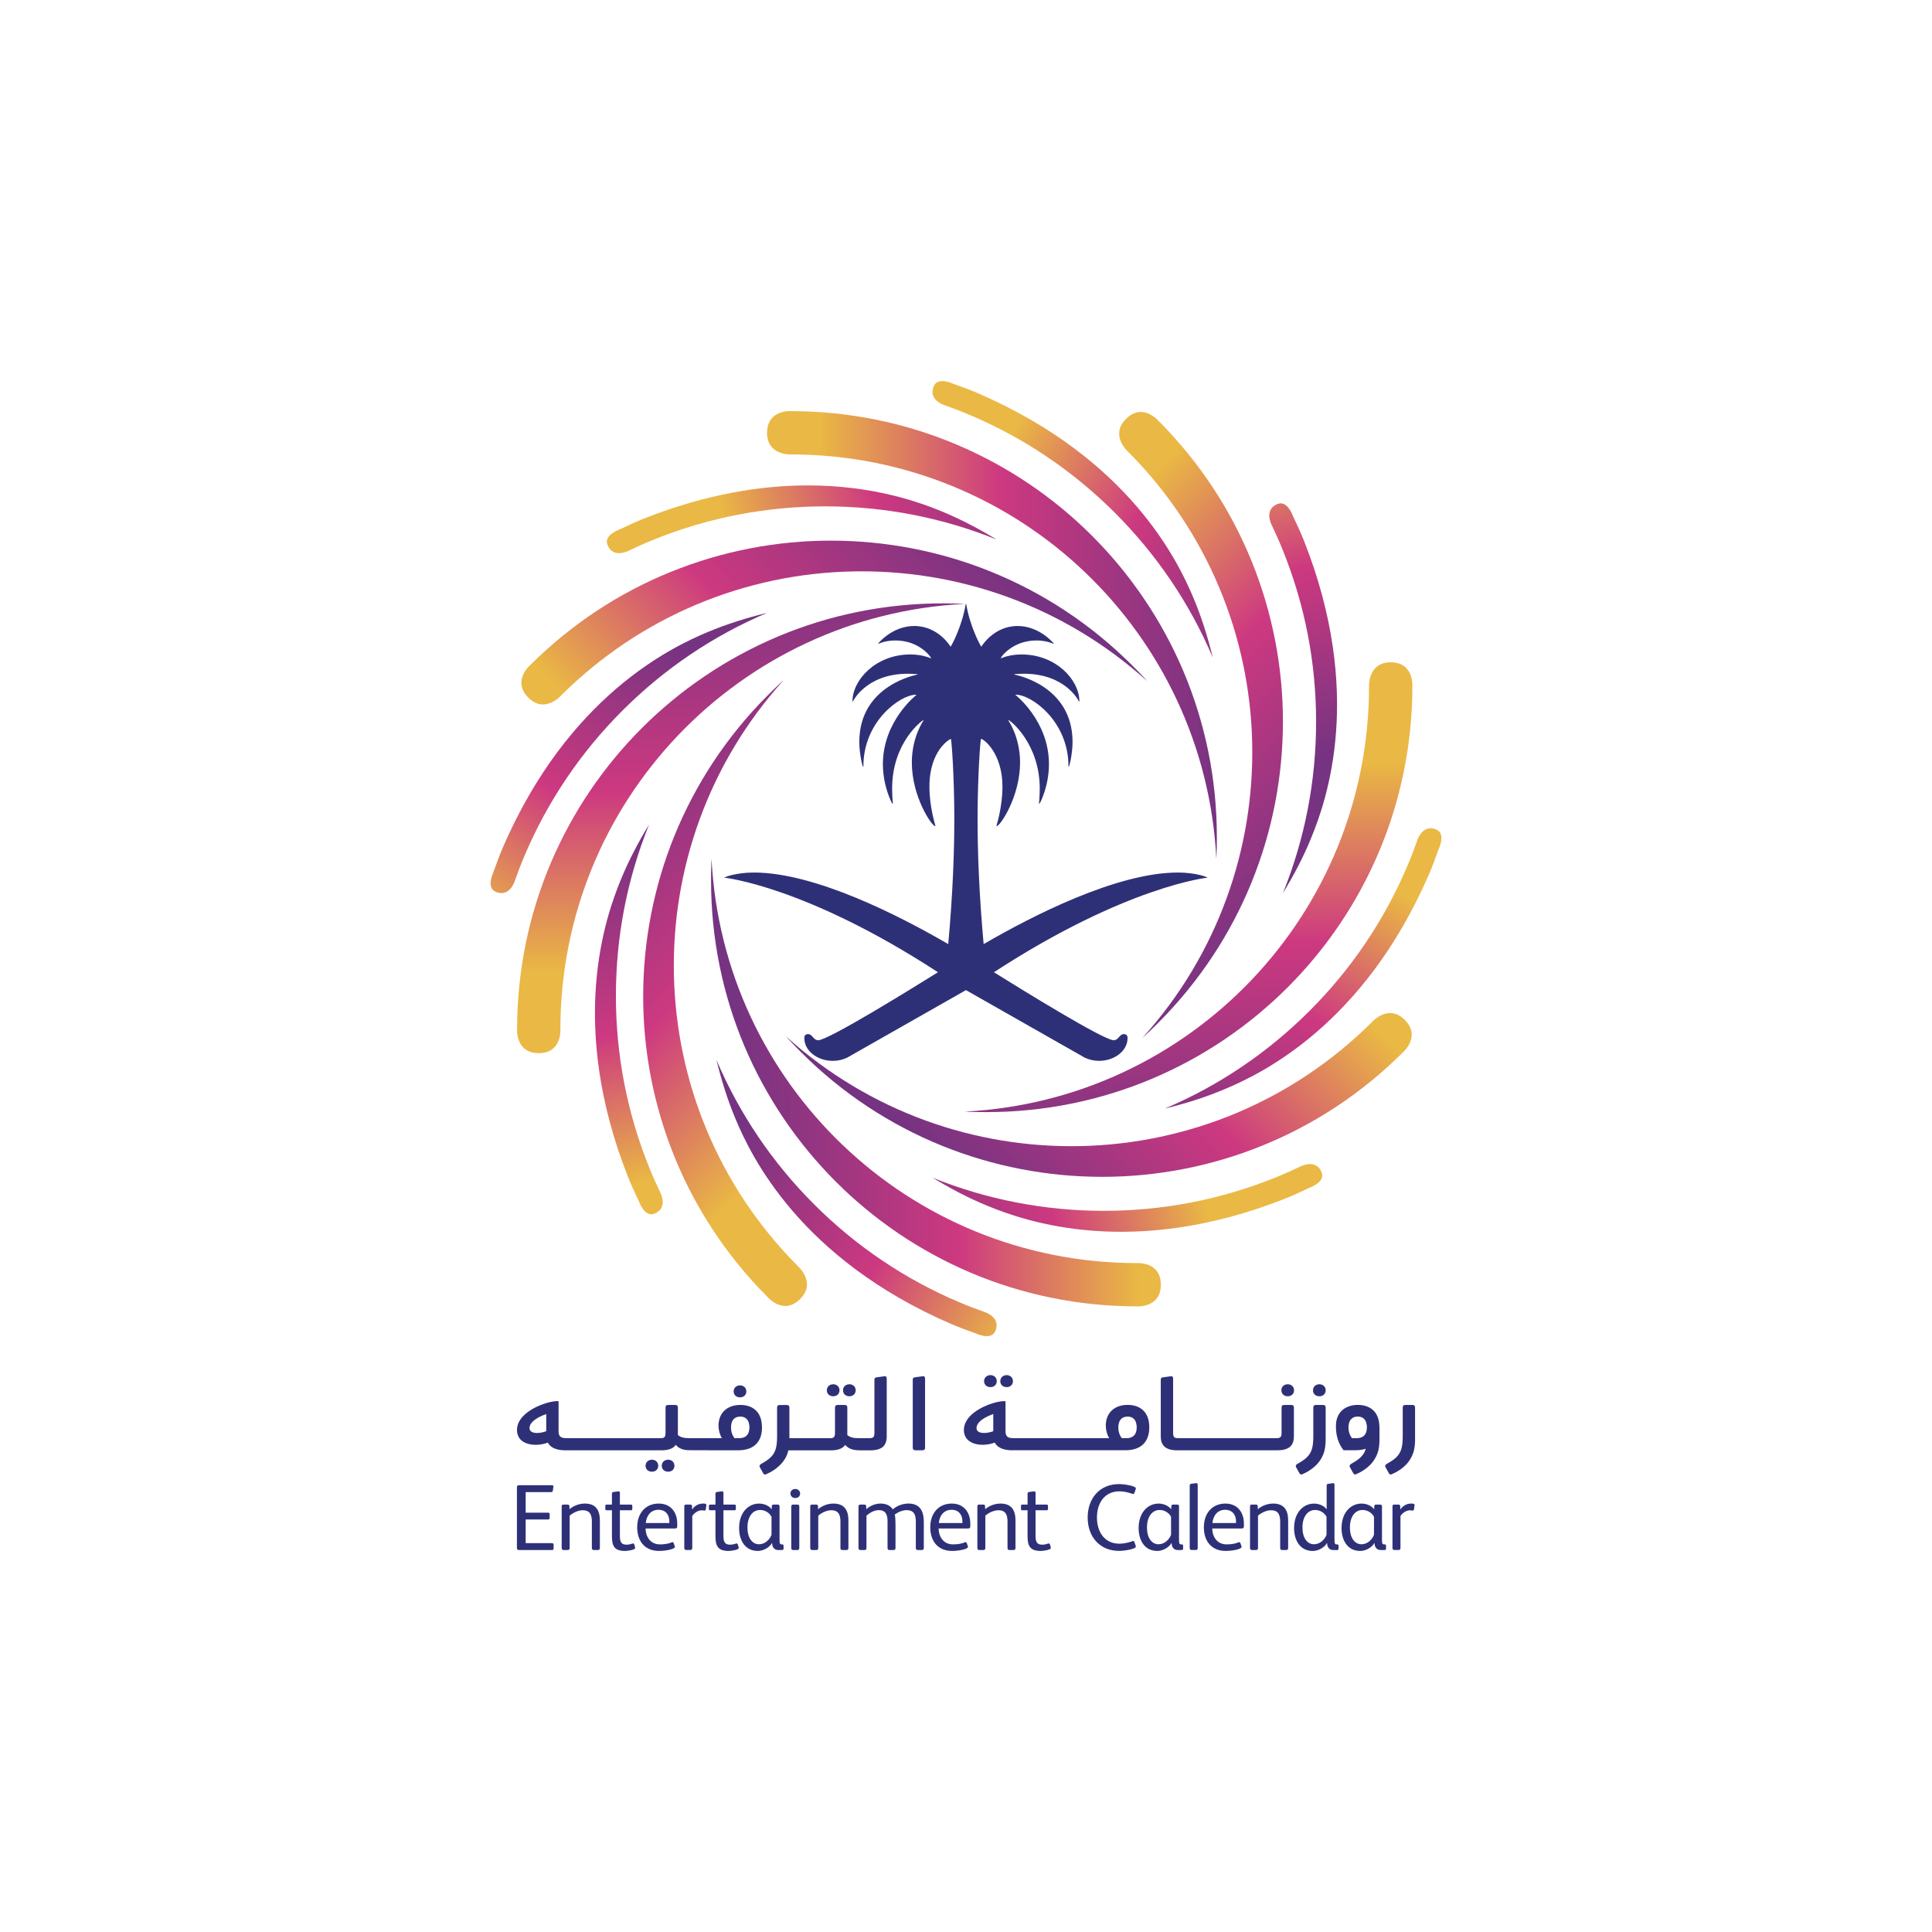 <?xml version="1.0" encoding="UTF-8"?>
<svg id="Layer_2" data-name="Layer 2" xmlns="http://www.w3.org/2000/svg" xmlns:xlink="http://www.w3.org/1999/xlink" viewBox="0 0 1000 1000">
  <defs>
    <style>
      .cls-1 {
        fill: url(#linear-gradient-12);
      }

      .cls-1, .cls-2, .cls-3, .cls-4, .cls-5, .cls-6, .cls-7, .cls-8, .cls-9, .cls-10, .cls-11, .cls-12, .cls-13, .cls-14, .cls-15, .cls-16, .cls-17, .cls-18 {
        stroke-width: 0px;
      }

      .cls-19 {
        clip-path: url(#clippath-11);
      }

      .cls-2 {
        fill: url(#linear-gradient);
      }

      .cls-3 {
        fill: url(#linear-gradient-6);
      }

      .cls-20 {
        clip-path: url(#clippath-2);
      }

      .cls-21 {
        clip-path: url(#clippath-13);
      }

      .cls-22 {
        clip-path: url(#clippath-15);
      }

      .cls-4 {
        fill: url(#linear-gradient-15);
      }

      .cls-23 {
        clip-path: url(#clippath-6);
      }

      .cls-5 {
        fill: url(#linear-gradient-11);
      }

      .cls-6 {
        fill: url(#linear-gradient-5);
      }

      .cls-7 {
        fill: none;
      }

      .cls-24 {
        clip-path: url(#clippath-7);
      }

      .cls-25 {
        clip-path: url(#clippath-1);
      }

      .cls-26 {
        clip-path: url(#clippath-4);
      }

      .cls-8 {
        fill: url(#linear-gradient-13);
      }

      .cls-9 {
        fill: url(#linear-gradient-16);
      }

      .cls-27 {
        clip-path: url(#clippath-12);
      }

      .cls-10 {
        fill: url(#linear-gradient-14);
      }

      .cls-11 {
        fill: url(#linear-gradient-2);
      }

      .cls-12 {
        fill: url(#linear-gradient-7);
      }

      .cls-13 {
        fill: url(#linear-gradient-3);
      }

      .cls-28 {
        clip-path: url(#clippath-9);
      }

      .cls-29 {
        clip-path: url(#clippath);
      }

      .cls-14 {
        fill: url(#linear-gradient-9);
      }

      .cls-30 {
        clip-path: url(#clippath-3);
      }

      .cls-15 {
        fill: url(#linear-gradient-8);
      }

      .cls-31 {
        clip-path: url(#clippath-8);
      }

      .cls-32 {
        clip-path: url(#clippath-14);
      }

      .cls-33 {
        clip-path: url(#clippath-5);
      }

      .cls-16 {
        fill: url(#linear-gradient-10);
      }

      .cls-34 {
        clip-path: url(#clippath-10);
      }

      .cls-17 {
        fill: url(#linear-gradient-4);
      }

      .cls-18 {
        fill: #2e3077;
      }
    </style>
    <clipPath id="clippath">
      <path class="cls-7" d="M402.31,329.61c-26.38,11.15-50.13,27.29-70.09,47.25-19.92,19.91-36.04,43.63-47.19,69.97-11.16,26.33-17.34,55.29-17.38,85.69,0,0-1.01,12.59,11.2,12.59s11.21-12.59,11.21-12.59c.03-29.45,5.86-57.55,16.36-83.24,10.5-25.68,25.72-48.93,44.57-68.69,18.86-19.78,41.38-36.05,66.46-47.75,25.08-11.7,52.73-18.81,81.88-20.27-.93-.05-1.86-.1-2.79-.13-.93-.05-1.85-.07-2.79-.08-.94-.02-1.88-.04-2.82-.04-.94-.01-1.88-.01-2.82-.02-30.42,0-59.42,6.16-85.81,17.31"/>
    </clipPath>
    <linearGradient id="linear-gradient" x1="11757.16" y1="6799.11" x2="11759.23" y2="6799.11" gradientTransform="translate(768422.95 1328616.32) rotate(-90) scale(112.96 -112.96)" gradientUnits="userSpaceOnUse">
      <stop offset="0" stop-color="#eab844"/>
      <stop offset=".1" stop-color="#eab844"/>
      <stop offset=".5" stop-color="#cd3980"/>
      <stop offset="1" stop-color="#753381"/>
    </linearGradient>
    <clipPath id="clippath-1">
      <path class="cls-7" d="M403.55,353.91c-.68.63-1.36,1.27-2.03,1.92-.68.65-1.34,1.31-2.02,1.96-.67.66-1.34,1.32-1.99,1.97-21.54,21.51-37.67,46.38-48.46,72.92-10.75,26.53-16.14,54.76-16.14,82.98-.02,28.15,5.37,56.32,16.09,82.84,10.75,26.51,26.86,51.36,48.32,72.88,0,0,8.19,9.62,16.82.99,8.48-8.47-.97-16.83-.97-16.83-20.81-20.85-36.57-44.83-47.29-70.42-10.72-25.59-16.41-52.8-17.05-80.08-.65-27.33,3.77-54.76,13.24-80.77,9.46-26,23.99-50.59,43.56-72.24-.68.63-1.37,1.24-2.07,1.87"/>
    </clipPath>
    <linearGradient id="linear-gradient-2" x1="11814.6" y1="6732.11" x2="11816.66" y2="6732.11" gradientTransform="translate(760817.09 1335195.62) rotate(-90) scale(112.96 -112.96)" xlink:href="#linear-gradient"/>
    <clipPath id="clippath-2">
      <path class="cls-7" d="M368.17,447.28c-.03.93-.07,1.85-.08,2.79-.01.94-.01,1.88-.04,2.81-.01.96-.01,1.88-.01,2.81-.01,30.45,6.16,59.44,17.29,85.82,11.16,26.38,27.32,50.14,47.26,70.1,19.9,19.92,43.62,36.03,69.96,47.19,26.34,11.15,55.31,17.33,85.69,17.37,0,0,12.61,1.01,12.61-11.19s-12.59-11.21-12.59-11.21c-29.46-.04-57.56-5.84-83.24-16.35-25.68-10.51-48.93-25.71-68.68-44.58-19.78-18.86-36.05-41.37-47.75-66.46-11.71-25.08-18.82-52.74-20.3-81.88-.03.93-.1,1.85-.13,2.78"/>
    </clipPath>
    <linearGradient id="linear-gradient-3" x1="11807.7" y1="6643.81" x2="11809.76" y2="6643.81" gradientTransform="translate(1334411.7 -749953.09) rotate(180) scale(112.96 -112.96)" xlink:href="#linear-gradient"/>
    <clipPath id="clippath-3">
      <path class="cls-7" d="M710.3,528.85c-20.87,20.8-44.83,36.56-70.42,47.3-25.6,10.72-52.8,16.41-80.08,17.05-27.34.65-54.76-3.77-80.75-13.23-26.03-9.47-50.62-23.99-72.26-43.56.63.68,1.24,1.39,1.88,2.07.63.68,1.25,1.35,1.92,2.03.64.68,1.3,1.34,1.95,2.02.68.67,1.34,1.32,1.98,1.99,21.51,21.54,46.38,37.68,72.91,48.46,26.54,10.76,54.76,16.14,82.98,16.15,28.16.01,56.33-5.38,82.83-16.11,26.52-10.74,51.37-26.84,72.88-48.3,0,0,9.61-8.21.99-16.84-2.62-2.62-5.23-3.52-7.59-3.52-5.25,0-9.24,4.5-9.24,4.5"/>
    </clipPath>
    <linearGradient id="linear-gradient-4" x1="11740.51" y1="6586.56" x2="11742.57" y2="6586.56" gradientTransform="translate(1326929.31 -743457.39) rotate(-180) scale(112.96 -112.96)" xlink:href="#linear-gradient"/>
    <clipPath id="clippath-4">
      <path class="cls-7" d="M708.62,355.39c-.04,29.47-5.84,57.56-16.35,83.24-10.51,25.68-25.72,48.94-44.57,68.69-18.87,19.78-41.38,36.05-66.46,47.74-25.1,11.71-52.75,18.82-81.89,20.29.93.03,1.87.11,2.79.14.93.03,1.86.06,2.8.08.94.02,1.88.02,2.8.03.96,0,1.88,0,2.81.02,30.45,0,59.44-6.16,85.82-17.3,26.39-11.15,50.13-27.31,70.1-47.25,19.93-19.91,36.03-43.63,47.19-69.96,11.16-26.35,17.33-55.3,17.38-85.69,0,0,.99-12.6-11.21-12.62-11.98.01-11.21,12.59-11.21,12.59"/>
    </clipPath>
    <linearGradient id="linear-gradient-5" x1="11652.4" y1="6593.27" x2="11654.46" y2="6593.27" gradientTransform="translate(-744232.31 -1316000.73) rotate(90) scale(112.97 -112.97)" xlink:href="#linear-gradient"/>
    <clipPath id="clippath-5">
      <path class="cls-7" d="M582.81,216.86c-8.49,8.47.97,16.83.97,16.83,20.8,20.87,36.56,44.83,47.28,70.41,10.74,25.59,16.43,52.79,17.06,80.09.64,27.33-3.77,54.76-13.24,80.75-9.47,26.02-23.99,50.61-43.55,72.25.68-.62,1.39-1.25,2.06-1.87.69-.63,1.36-1.27,2.04-1.92.67-.65,1.33-1.32,2.01-1.96.68-.68,1.34-1.34,2-1.98,21.53-21.53,37.67-46.39,48.44-72.92,10.77-26.53,16.15-54.76,16.17-82.98,0-28.17-5.39-56.33-16.11-82.83-10.74-26.53-26.85-51.37-48.29-72.89,0,0-3.92-4.59-9.18-4.59-2.36,0-4.99.92-7.66,3.59"/>
    </clipPath>
    <linearGradient id="linear-gradient-6" x1="11594.96" y1="6660.6" x2="11597.02" y2="6660.6" gradientTransform="translate(-751760.89 -1309525.23) rotate(90) scale(112.96 -112.96)" xlink:href="#linear-gradient"/>
    <clipPath id="clippath-6">
      <path class="cls-7" d="M397.03,224.02c0,11.98,12.58,11.2,12.58,11.2,29.46.04,57.55,5.84,83.24,16.35,25.66,10.5,48.94,25.71,68.69,44.57,19.78,18.87,36.05,41.38,47.74,66.46,11.7,25.1,18.82,52.75,20.29,81.89.04-.92.11-1.86.14-2.78.03-.92.06-1.85.08-2.8.02-.94.02-1.87.04-2.81,0-.96-.01-1.89.01-2.81,0-30.44-6.15-59.43-17.3-85.82-11.15-26.38-27.31-50.13-47.25-70.1-19.92-19.92-43.64-36.02-69.96-47.18-26.35-11.16-55.31-17.33-85.69-17.39,0,0-.25-.02-.67-.02-2.6,0-11.94.73-11.94,11.23"/>
    </clipPath>
    <linearGradient id="linear-gradient-7" x1="11601.85" y1="6748.57" x2="11603.91" y2="6748.57" gradientTransform="translate(-1310145.09 762667.28) scale(112.96 -112.96)" xlink:href="#linear-gradient"/>
    <clipPath id="clippath-7">
      <path class="cls-7" d="M430.11,279.83c-28.15,0-56.28,5.39-82.77,16.12-26.53,10.73-51.37,26.84-72.89,48.29,0,0-9.62,8.21-.99,16.85,8.48,8.48,16.82-.97,16.82-.97,20.87-20.8,44.83-36.57,70.42-47.29,25.57-10.73,52.79-16.43,80.09-17.05,27.33-.65,54.76,3.76,80.75,13.22,26.03,9.48,50.61,24,72.26,43.56-.63-.68-1.26-1.39-1.87-2.06-.62-.68-1.27-1.35-1.91-2.03-.67-.69-1.32-1.34-1.97-2.02-.68-.67-1.34-1.34-1.98-2-21.53-21.53-46.38-37.67-72.91-48.45-26.54-10.78-54.76-16.15-82.99-16.16h-.06"/>
    </clipPath>
    <linearGradient id="linear-gradient-8" x1="11669.04" y1="6806.17" x2="11671.1" y2="6806.17" gradientTransform="translate(-1317853.44 769156.71) scale(112.96 -112.96)" xlink:href="#linear-gradient"/>
    <clipPath id="clippath-8">
      <path class="cls-7" d="M483.39,199.75c-3.26,7.26,5.4,9.95,5.4,9.95,4.39,1.56,8.76,3.2,13.07,5.03,28.26,11.97,53.58,29.06,75.3,50.77,21.65,21.69,38.66,46.86,50.56,74.82-2.54-10.41-5.73-20.68-9.92-30.66-8.13-19.42-33.47-72.2-111.27-105.97-4.29-1.87-8.69-3.46-13.08-5.02,0,0-2.92-1.43-5.7-1.43-1.78,0-3.5.59-4.36,2.51"/>
    </clipPath>
    <linearGradient id="linear-gradient-9" x1="11567.03" y1="6689.34" x2="11569.09" y2="6689.34" gradientTransform="translate(-633375.93 -1096002.07) rotate(90) scale(94.77 -94.77)" xlink:href="#linear-gradient"/>
    <clipPath id="clippath-9">
      <path class="cls-7" d="M333.56,268.32c-4.36,1.73-8.59,3.71-12.82,5.71,0,0-8.27,2.83-6.35,7.87,2.83,7.44,10.87,3.22,10.87,3.22,4.21-2,8.45-3.94,12.79-5.69,28.44-11.51,58.42-17.34,89.14-17.34,30.65.03,60.47,5.8,88.65,17.16-9.17-5.56-18.66-10.57-28.68-14.67-11.46-4.69-35.28-13.33-68.99-13.33-23.63,0-52.12,4.24-84.63,17.07"/>
    </clipPath>
    <linearGradient id="linear-gradient-10" x1="11602.15" y1="6788.78" x2="11604.21" y2="6788.78" gradientTransform="translate(-1099178.13 643617.71) scale(94.77 -94.77)" xlink:href="#linear-gradient"/>
    <clipPath id="clippath-10">
      <path class="cls-7" d="M366.37,327.12c-19.43,8.13-72.21,33.48-105.98,111.27-1.86,4.3-3.44,8.69-5.02,13.09,0,0-3.86,7.84,1.06,10.06,7.25,3.26,9.97-5.4,9.97-5.4,1.55-4.4,3.19-8.77,5.02-13.07,11.97-28.24,29.05-53.58,50.78-75.3,21.68-21.66,46.86-38.67,74.82-50.55-10.41,2.54-20.68,5.72-30.66,9.91"/>
    </clipPath>
    <linearGradient id="linear-gradient-11" x1="11697.23" y1="6834.08" x2="11699.29" y2="6834.08" gradientTransform="translate(-1108238.6 648010.81) scale(94.76 -94.76)" xlink:href="#linear-gradient"/>
    <clipPath id="clippath-11">
      <path class="cls-7" d="M321.28,455.46c-7.99,19.49-27.39,74.73,3.74,153.62,1.72,4.35,3.71,8.58,5.72,12.81,0,0,2.81,8.26,7.86,6.35,7.44-2.82,3.22-10.87,3.22-10.87-2.01-4.21-3.93-8.45-5.69-12.8-11.51-28.42-17.35-58.42-17.34-89.14.01-30.65,5.8-60.48,17.17-88.65-5.57,9.15-10.59,18.66-14.67,28.67"/>
    </clipPath>
    <linearGradient id="linear-gradient-12" x1="11796.57" y1="6799.13" x2="11798.63" y2="6799.13" gradientTransform="translate(644603.79 1118470.05) rotate(-90) scale(94.76 -94.76)" xlink:href="#linear-gradient"/>
    <clipPath id="clippath-12">
      <path class="cls-7" d="M370.8,548.5c2.55,10.41,5.72,20.67,9.91,30.66,8.13,19.43,33.46,72.21,111.27,105.98,4.3,1.86,8.69,3.45,13.08,5.02,0,0,7.85,3.85,10.06-1.08,3.25-7.25-5.4-9.95-5.4-9.95-4.4-1.55-8.78-3.2-13.08-5.03-28.24-11.97-53.58-29.04-75.3-50.78-21.67-21.68-38.66-46.85-50.56-74.82Z"/>
    </clipPath>
    <linearGradient id="linear-gradient-13" x1="11841.98" y1="6703.89" x2="11844.04" y2="6703.89" gradientTransform="translate(635718.45 1122885.32) rotate(-90) scale(94.76 -94.76)" xlink:href="#linear-gradient"/>
    <clipPath id="clippath-13">
      <path class="cls-7" d="M673.24,603.69c-4.2,2.01-8.45,3.94-12.79,5.68-28.42,11.52-58.43,17.36-89.15,17.36-30.64-.02-60.46-5.81-88.64-17.17,9.15,5.56,18.66,10.59,28.69,14.67,19.47,8,74.72,27.4,153.61-3.73,4.36-1.71,8.59-3.7,12.81-5.72,0,0,8.26-2.82,6.35-7.87-1.33-3.47-3.8-4.4-6.05-4.4-2.55,0-4.82,1.19-4.82,1.19"/>
    </clipPath>
    <linearGradient id="linear-gradient-14" x1="11806.84" y1="6604.74" x2="11808.91" y2="6604.74" gradientTransform="translate(1119576.66 -625279.7) rotate(180) scale(94.77 -94.77)" xlink:href="#linear-gradient"/>
    <clipPath id="clippath-14">
      <path class="cls-7" d="M733.62,434.85c-1.55,4.41-3.19,8.78-5.04,13.06-11.96,28.26-29.03,53.61-50.76,75.32-21.7,21.66-46.86,38.66-74.84,50.55h0c10.41-2.54,20.7-5.7,30.65-9.92,19.44-8.11,72.23-33.46,105.98-111.25,1.88-4.31,3.46-8.69,5.01-13.11,0,0,1.39-2.83,1.44-5.57v-.28c-.03-1.72-.63-3.37-2.5-4.21-1.14-.51-2.17-.73-3.09-.73-4.93,0-6.86,6.14-6.86,6.14"/>
    </clipPath>
    <linearGradient id="linear-gradient-15" x1="11711.78" y1="6559.15" x2="11713.84" y2="6559.15" gradientTransform="translate(1110678.91 -621099.17) rotate(-180) scale(94.77 -94.77)" xlink:href="#linear-gradient"/>
    <clipPath id="clippath-15">
      <path class="cls-7" d="M661.4,260.8c-7.42,2.84-3.22,10.87-3.22,10.87,2.02,4.22,3.95,8.47,5.68,12.8,11.52,28.44,17.37,58.44,17.35,89.16-.01,30.65-5.8,60.46-17.17,88.65,5.57-9.15,10.61-18.65,14.67-28.68,8-19.48,27.4-74.72-3.73-153.6-1.73-4.38-3.69-8.6-5.72-12.82,0,0-2.26-6.65-6.37-6.65-.47,0-.97.09-1.5.29"/>
    </clipPath>
    <linearGradient id="linear-gradient-16" x1="11612.44" y1="6594.43" x2="11614.5" y2="6594.43" gradientTransform="translate(-624241.67 -1100193.05) rotate(90) scale(94.76 -94.76)" xlink:href="#linear-gradient"/>
  </defs>
  <g>
    <path class="cls-18" d="M349.08,758.68c0-.91-.33-1.66-.87-2.21-.59-.59-1.43-.93-2.38-.93s-1.84.35-2.42.95c-.55.54-.88,1.3-.88,2.19s.32,1.62.85,2.15c.59.59,1.46.93,2.45.93s1.81-.34,2.4-.92c.53-.52.85-1.26.85-2.15"/>
    <path class="cls-18" d="M337.45,761.75c.97,0,1.82-.34,2.4-.92.53-.52.85-1.26.85-2.15s-.33-1.67-.87-2.21c-.6-.59-1.42-.93-2.38-.93s-1.84.35-2.43.95c-.55.54-.87,1.3-.87,2.19s.32,1.62.85,2.15c.59.59,1.47.93,2.46.93"/>
    <path class="cls-18" d="M394.39,738.75c0-3.76-1.08-6.66-3.04-8.61-1.93-1.94-4.73-2.95-8.18-2.95s-6.43,1.12-8.36,3.06c-1.9,1.91-2.92,4.58-2.92,7.71,0,2.1.63,4.61,1.77,6.44h-16.87c-2.96,0-4.67-.52-5.93-1.66v-14.12c0-.51-.11-.85-.33-1.08-.25-.25-.63-.34-1.15-.34h-3.41c-.53,0-.91.1-1.15.34-.23.23-.34.57-.34,1.08v12.87c0,1.2-.14,1.92-.57,2.36-.4.42-1.08.55-2.16.55h-48.63c-1.57,0-2.57-.28-3.19-.89-.59-.59-.81-1.48-.81-2.71v-15.35c0-.16-.27-.24-.71-.24-3.84,0-12.51,2.64-17.37,7.5-2.07,2.08-3.45,4.57-3.45,7.42,0,2.22.75,3.87,1.95,5.09,1.86,1.85,4.8,2.61,7.74,2.61,2.17,0,4.45-.4,6.27-1.14.28.55.64,1.03,1.08,1.48,1.66,1.65,4.4,2.51,8.09,2.51h49.66c3.16,0,5.4-.71,6.77-2.09.23-.23.46-.49.63-.77,1.33,1.7,3.44,2.67,6.38,2.8.14.04,25.82.06,25.82.06,4.06,0,7.24-1.06,9.38-3.2,1.98-1.97,3.05-4.87,3.05-8.71M282.73,740.8c-1.49.52-3.14.91-4.73.91s-2.67-.33-3.32-.98c-.4-.41-.62-.94-.62-1.58,0-1.14.58-2.26,1.63-3.3,1.5-1.51,3.97-2.86,7.04-3.94v8.88ZM382.65,744.4h-2.46c-1.19-1.48-1.82-3.47-1.82-5.53,0-1.68.38-3.34,1.45-4.42.75-.75,1.82-1.22,3.34-1.22s2.53.46,3.27,1.2c1.09,1.08,1.47,2.75,1.47,4.44,0,1.94-.54,3.28-1.43,4.18-.94.95-2.29,1.35-3.82,1.35"/>
    <path class="cls-18" d="M383,723.27c.99,0,1.86-.33,2.46-.93.52-.53.84-1.26.84-2.14s-.33-1.66-.87-2.2c-.6-.6-1.46-.93-2.43-.93s-1.79.33-2.38.92c-.54.54-.88,1.31-.88,2.21s.33,1.63.85,2.15c.59.59,1.44.91,2.41.91"/>
    <path class="cls-18" d="M436.34,719.62c0,.89.31,1.62.85,2.16.59.59,1.46.93,2.46.93s1.81-.34,2.4-.93c.53-.53.85-1.27.85-2.16s-.33-1.66-.87-2.2c-.59-.59-1.42-.93-2.38-.93s-1.84.34-2.44.94c-.55.54-.87,1.31-.87,2.19"/>
    <path class="cls-18" d="M427.97,719.62c0,.89.31,1.62.85,2.16.59.59,1.46.93,2.45.93s1.81-.34,2.41-.93c.53-.53.84-1.27.84-2.16s-.32-1.66-.87-2.2c-.59-.59-1.43-.93-2.38-.93s-1.84.34-2.43.94c-.55.54-.87,1.31-.87,2.19"/>
    <path class="cls-18" d="M473.52,712.91c-.35.05-.61.14-.78.31-.21.21-.3.54-.3,1.05v34.97c0,.5.11.85.33,1.08.24.24.63.35,1.14.35h3.42c.53,0,.91-.11,1.15-.35.23-.22.33-.57.33-1.08v-35.71c0-.45-.1-.77-.31-.98-.16-.16-.38-.24-.66-.24-.17,0-4.33.59-4.33.59"/>
    <path class="cls-18" d="M457.97,747.67c.68-1.09,1-2.47,1-4.13v-30.01c0-.43-.09-.77-.31-.98-.16-.14-.38-.23-.65-.23-.19,0-4.33.59-4.33.59-.35.05-.61.14-.78.31-.2.21-.3.53-.3,1.05v27.23c0,1.2-.14,1.92-.57,2.35-.41.42-1.09.55-2.18.55h-5.35c-2.97,0-4.68-.52-5.93-1.64v-14.14c0-.5-.11-.84-.34-1.07-.24-.25-.61-.34-1.14-.34h-3.42c-.53,0-.9.09-1.14.34-.23.23-.34.57-.34,1.07v12.89c0,1.2-.14,1.92-.57,2.35-.41.42-1.08.55-2.17.55h-20.86v-15.78c0-.5-.11-.84-.33-1.07-.25-.25-.62-.34-1.15-.34h-3.42c-.53,0-.9.09-1.14.34-.23.23-.33.57-.33,1.07v14.87c0,5.35-.8,8.28-3.22,10.69-1.16,1.16-2.7,2.21-4.71,3.34-.74.42-1.15.8-1.15,1.3,0,.19.06.4.18.64l1.61,2.9c.29.58.67.86,1.12.86.15,0,4.32-1.54,7.74-4.98,1.92-1.91,3.61-4.42,4.24-7.56h22.06c3.16,0,5.41-.71,6.78-2.08.24-.22.45-.49.63-.77.17.23.34.42.53.61,1.93,1.92,4.68,2.24,7.49,2.24h4.98c3.16,0,5.4-.71,6.77-2.08,0,0,.5-.58.72-.91"/>
    <path class="cls-18" d="M686.16,744.39v-15.78c0-.51-.11-.84-.34-1.08-.24-.25-.62-.34-1.14-.34h-3.42c-.53,0-.9.1-1.14.34-.24.23-.35.57-.35,1.08v14.87c0,5.35-.8,8.28-3.21,10.69-1.16,1.16-2.7,2.2-4.71,3.34-.75.42-1.15.8-1.15,1.3,0,.19.05.4.18.64l1.6,2.9c.31.58.68.87,1.13.87.15,0,4.32-1.54,7.74-4.99,1.92-1.91,3.59-4.75,4.24-7.56.52-2.29.57-4.4.57-6.28"/>
    <path class="cls-18" d="M517.74,714.89c0,.88.31,1.61.84,2.15.6.59,1.47.93,2.47.93s1.81-.33,2.39-.92c.54-.53.86-1.26.86-2.15s-.34-1.67-.88-2.21c-.59-.59-1.43-.93-2.37-.93s-1.85.35-2.43.94c-.54.55-.87,1.3-.87,2.2"/>
    <path class="cls-18" d="M509.36,714.89c0,.88.32,1.61.84,2.15.6.59,1.47.93,2.47.93s1.81-.33,2.39-.92c.54-.53.86-1.26.86-2.15s-.33-1.67-.88-2.21c-.58-.59-1.42-.93-2.37-.93s-1.85.35-2.44.94c-.55.55-.87,1.3-.87,2.2"/>
    <path class="cls-18" d="M524.07,750.65h58.36c4.05,0,7.25-1.06,9.38-3.19,1.98-1.98,3.06-4.88,3.06-8.72s-1.08-6.65-3.05-8.63c-1.93-1.93-4.73-2.94-8.18-2.94-3.61,0-6.44,1.14-8.37,3.06-1.91,1.9-2.92,4.59-2.92,7.72,0,2.11.62,4.61,1.76,6.44h-49.65c-1.57,0-2.58-.29-3.19-.9-.58-.58-.81-1.48-.81-2.69v-15.36c0-.17-.27-.23-.72-.23-3.83,0-12.51,2.64-17.37,7.5-2.08,2.08-3.46,4.57-3.46,7.41,0,2.22.75,3.88,1.95,5.08,1.85,1.86,4.8,2.62,7.74,2.62,2.16,0,4.44-.4,6.27-1.14.29.54.65,1.04,1.09,1.47,1.65,1.66,4.38,2.52,8.09,2.52M583.64,733.21c1.46,0,2.53.47,3.26,1.21,1.08,1.07,1.46,2.75,1.46,4.45,0,1.93-.53,3.29-1.42,4.18-.94.94-2.29,1.36-3.82,1.36h-2.45c-1.21-1.48-1.83-3.47-1.83-5.53,0-1.69.39-3.35,1.46-4.43.75-.75,1.82-1.22,3.34-1.22M514.1,740.8c-1.49.52-3.14.91-4.74.91s-2.66-.34-3.31-.99c-.4-.41-.61-.93-.61-1.58,0-1.14.58-2.25,1.62-3.3,1.51-1.5,3.98-2.86,7.05-3.94v8.89Z"/>
    <path class="cls-18" d="M713.98,738.48c-.05-3.62-1.11-6.44-3.03-8.36-1.93-1.93-4.73-2.95-8.18-2.95s-6.43,1.14-8.36,3.06c-1.91,1.9-2.92,4.59-2.92,7.71v.78c0,4.43,1.35,8.74,3.95,11.92h6.13c2,0,3.79-.26,5.36-.77-.5,1.71-1.31,3.06-2.53,4.28-1.16,1.16-2.7,2.2-4.71,3.34-.74.42-1.15.8-1.15,1.3,0,.19.06.4.19.64l1.6,2.9c.31.58.67.87,1.13.87.14,0,4.32-1.54,7.74-4.99,1.92-1.91,3.59-4.75,4.24-7.56.54-2.29.57-4.4.57-6.28v-5.91h-.01ZM702.26,744.39h-2.45c-1.21-1.48-1.84-3.47-1.84-5.53,0-1.69.39-3.35,1.47-4.43.75-.75,1.81-1.22,3.33-1.22s2.53.46,3.27,1.2c1.08,1.07,1.47,2.75,1.47,4.45,0,1.93-.54,3.29-1.42,4.18-.95.94-2.29,1.35-3.82,1.35"/>
    <path class="cls-18" d="M663.24,719.62c0,.89.31,1.62.85,2.16.59.59,1.46.93,2.44.93s1.82-.34,2.41-.93c.54-.53.85-1.27.85-2.16s-.33-1.66-.88-2.2c-.58-.59-1.43-.93-2.38-.93s-1.83.34-2.43.94c-.54.54-.87,1.31-.87,2.19"/>
    <path class="cls-18" d="M679.6,719.62c0,.89.32,1.62.85,2.16.59.59,1.46.93,2.46.93s1.82-.34,2.41-.93c.53-.53.85-1.27.85-2.16s-.33-1.66-.88-2.2c-.58-.59-1.43-.93-2.37-.93s-1.83.34-2.44.94c-.54.54-.87,1.31-.87,2.19"/>
    <path class="cls-18" d="M732.43,744.39v-15.78c0-.51-.11-.84-.33-1.08-.25-.25-.62-.34-1.15-.34h-3.42c-.54,0-.91.1-1.15.34-.23.23-.33.57-.33,1.08v14.87c0,5.35-.81,8.28-3.21,10.69-1.17,1.16-2.7,2.2-4.72,3.34-.74.42-1.15.8-1.15,1.3,0,.19.05.4.19.64l1.6,2.9c.3.58.67.87,1.13.87.14,0,4.31-1.54,7.75-4.99,1.92-1.91,3.58-4.75,4.23-7.56.53-2.29.57-4.4.57-6.28"/>
    <path class="cls-18" d="M655.8,750.66h5.42c3.17,0,5.37-.7,6.75-2.07,1.18-1.19,1.75-2.88,1.75-5.06v-14.92c0-.5-.11-.84-.34-1.07-.25-.25-.63-.34-1.15-.34h-3.42c-.53,0-.91.1-1.14.34-.24.23-.33.57-.33,1.07v12.87c0,1.21-.13,1.94-.57,2.36-.41.41-1.09.55-2.17.55h-4.79s-31.12.01-31.12.01h-14.76c-1.09,0-1.76-.13-2.17-.54-.43-.43-.56-1.16-.56-2.36v-27.95c0-.44-.1-.77-.3-.98-.16-.15-.38-.24-.67-.24-.18,0-4.33.59-4.33.59-.34.05-.6.14-.78.31-.21.21-.31.53-.31,1.05v29.26c0,2.17.56,3.87,1.75,5.06,1.36,1.37,3.57,2.08,6.74,2.08h46.52Z"/>
    <path class="cls-18" d="M634.31,778.24c-7,0-11.19,5.16-11.19,12.27s3.89,12.25,11.29,12.25c3.58,0,8.26-.94,8.26-2.09,0-.26-.67-1.99-.67-1.99-.12-.33-.34-.46-.59-.46-.15,0-.31.05-.48.13-1.65.72-3.89,1.02-5.99,1.02-4.82,0-7.35-3.65-7.5-8.23h14.94c1.26,0,1.46-.24,1.46-1.36v-1.21c0-5.64-3.22-10.32-9.54-10.32M639.76,788.32h-12.21c.35-3.7,2.53-6.86,6.58-6.86,3.78,0,5.63,2.68,5.63,5.98v.88Z"/>
    <path class="cls-18" d="M619.19,767.66c-.18,0-2.66.36-2.66.36-.59.1-.74.39-.74,1.03v32.21c0,.69.34,1.02.98,1.02h2.18c.64,0,.98-.34.98-1.02v-32.75c0-.54-.23-.84-.74-.84"/>
    <path class="cls-18" d="M285.62,798.73h-13.53v-12.25h11.49c.63,0,.92-.2.92-.79v-1.95c0-.58-.29-.77-.92-.77h-11.49v-10.66h12.99c.68,0,.97-.15,1.07-.77,0,0,.31-2.04.31-2.16,0-.4-.26-.62-.85-.62h-17.03c-.64,0-1.02.3-1.02,1.12v31.29c0,.83.38,1.12,1.02,1.12h17.03c.63,0,.93-.19.93-.78v-1.99c0-.59-.29-.78-.93-.78"/>
    <path class="cls-18" d="M302.75,778.24c-2.83,0-5.74,1.03-7.98,2.92l-.04-1.51c0-.63-.34-.88-.92-.88h-2.15c-.68,0-.93.3-.93.98v21.5c0,.69.34,1.03.98,1.03h2.19c.62,0,.96-.34.96-1.03v-16.73c1.71-1.55,4.48-2.82,6.71-2.82,3.9,0,4.78,2.48,4.78,5.92v13.63c0,.69.34,1.03.98,1.03h2.19c.63,0,.97-.34.97-1.03v-14.3c0-5.3-2.14-8.71-7.74-8.71"/>
    <path class="cls-18" d="M328.3,799.42c-.11-.38-.32-.53-.61-.53-.12,0-.26.01-.42.08-.82.3-1.85.55-2.96.55-2.88,0-3.46-1.57-3.46-4.73v-13.08h5.7c.53,0,.73-.2.73-.74v-1.46c0-.53-.19-.73-.73-.73h-5.7v-6.03c0-.56-.22-.85-.73-.85-.17,0-2.67.36-2.67.36-.59.09-.72.39-.72,1.02v5.5h-2.68c-.54,0-.73.2-.73.73v1.46c0,.53.19.74.73.74h2.68v13.38c0,4.96,1.17,7.68,6.81,7.68,1.1,0,5.25-.49,5.25-1.58,0-.24-.48-1.76-.48-1.76"/>
    <path class="cls-18" d="M341,778.24c-7.01,0-11.19,5.16-11.19,12.27s3.9,12.25,11.29,12.25c3.55,0,8.25-.94,8.25-2.09,0-.26-.67-1.99-.67-1.99-.12-.33-.34-.46-.59-.46-.15,0-.31.05-.48.13-1.65.72-3.89,1.02-5.98,1.02-4.82,0-7.35-3.65-7.5-8.23h14.95c1.27,0,1.46-.24,1.46-1.36v-1.21c0-5.64-3.22-10.32-9.54-10.32M346.45,788.32h-12.21c.34-3.7,2.53-6.86,6.56-6.86,3.8,0,5.65,2.68,5.65,5.98v.88Z"/>
    <path class="cls-18" d="M363.92,778.24c-2.78,0-4.53,1.46-5.69,3.06l-.04-1.66c0-.63-.35-.88-.93-.88h-2.14c-.68,0-.93.3-.93.98v21.5c0,.69.34,1.03.97,1.03h2.19c.63,0,.97-.34.97-1.03v-16.59c1.27-1.8,3.17-2.92,4.87-2.92.73,0,1.17.15,1.41.15.43,0,.63-.24.69-.59,0,0,.34-2.2.34-2.31,0-.62-.7-.75-1.71-.75"/>
    <path class="cls-18" d="M730.48,778.24c-2.77,0-4.51,1.46-5.68,3.06l-.05-1.66c0-.63-.35-.88-.93-.88h-2.14c-.68,0-.93.3-.93.98v21.5c0,.69.34,1.03.97,1.03h2.19c.63,0,.97-.34.97-1.03v-16.59c1.27-1.8,3.18-2.92,4.88-2.92.72,0,1.17.15,1.41.15.43,0,.63-.24.68-.59,0,0,.34-2.2.34-2.31,0-.62-.69-.75-1.71-.75"/>
    <path class="cls-18" d="M381.89,799.42c-.1-.38-.32-.53-.6-.53-.13,0-.26.01-.42.08-.83.3-1.85.55-2.97.55-2.87,0-3.45-1.57-3.45-4.73v-13.08h5.69c.54,0,.73-.2.73-.74v-1.46c0-.53-.2-.73-.73-.73h-5.69v-6.03c0-.56-.22-.85-.73-.85-.17,0-2.68.36-2.68.36-.58.09-.72.39-.72,1.02v5.5h-2.68c-.54,0-.73.2-.73.73v1.46c0,.53.19.74.73.74h2.68v13.38c0,4.96,1.16,7.68,6.81,7.68,1.09,0,5.26-.49,5.26-1.58,0-.24-.49-1.76-.49-1.76"/>
    <path class="cls-18" d="M404.75,799.37h-.19c-1.03,0-1.07-.83-1.07-2.62v-17.04c0-.62-.3-.93-.93-.93h-2.14c-.63,0-.93.3-.93.88l-.05,1.56c-1.46-1.95-4.09-2.97-6.52-2.97-5.55,0-10.36,4.57-10.36,12.7,0,6.14,2.96,11.82,9.68,11.82,2.96,0,6.18-1.94,7.3-4.08h.1c0,1.95,1.02,3.6,3.16,3.6h1.94c.58,0,.83-.19.83-.73v-1.47c0-.53-.25-.72-.83-.72M399.34,794.4c-.87,2.43-3.36,4.91-6.48,4.91-3.5,0-5.98-3.31-5.98-8.66,0-5.79,2.82-9.09,6.56-9.09,2.34,0,4.73,1.31,5.89,3.5v9.35Z"/>
    <path class="cls-18" d="M611.52,799.37h-.19c-1.02,0-1.07-.83-1.07-2.62v-17.04c0-.62-.29-.93-.92-.93h-2.14c-.63,0-.92.3-.92.88l-.05,1.56c-1.47-1.95-4.09-2.97-6.52-2.97-5.55,0-10.36,4.57-10.36,12.7,0,6.14,2.97,11.82,9.68,11.82,2.97,0,6.18-1.94,7.3-4.08h.1c0,1.95,1.02,3.6,3.17,3.6h1.94c.59,0,.84-.19.84-.73v-1.47c0-.53-.25-.72-.84-.72M606.13,794.4c-.88,2.43-3.36,4.91-6.48,4.91-3.5,0-5.98-3.31-5.98-8.66,0-5.79,2.82-9.09,6.57-9.09,2.33,0,4.72,1.31,5.89,3.5v9.35Z"/>
    <path class="cls-18" d="M716.57,799.37h-.19c-1.02,0-1.07-.83-1.07-2.62v-17.04c0-.62-.29-.93-.93-.93h-2.13c-.65,0-.94.3-.94.88l-.04,1.56c-1.47-1.95-4.09-2.97-6.53-2.97-5.54,0-10.36,4.57-10.36,12.7,0,6.14,2.97,11.82,9.68,11.82,2.97,0,6.18-1.94,7.29-4.08h.11c0,1.95,1.03,3.6,3.16,3.6h1.95c.6,0,.83-.19.83-.73v-1.47c0-.53-.23-.72-.83-.72M711.17,794.4c-.88,2.43-3.36,4.91-6.48,4.91-3.5,0-5.98-3.31-5.98-8.66,0-5.79,2.82-9.09,6.56-9.09,2.35,0,4.73,1.31,5.9,3.5v9.35Z"/>
    <path class="cls-18" d="M411.61,770.7c-1.41,0-2.48.93-2.48,2.34s1.12,2.34,2.53,2.34,2.48-.93,2.48-2.34-1.13-2.34-2.53-2.34"/>
    <path class="cls-18" d="M412.77,778.78h-2.24c-.64,0-.97.29-.97.97v21.51c0,.69.33,1.03.97,1.03h2.19c.64,0,.99-.34.99-1.03v-21.51c0-.68-.3-.97-.94-.97"/>
    <path class="cls-18" d="M431.41,778.24c-2.82,0-5.74,1.03-7.98,2.92l-.04-1.51c0-.63-.35-.88-.94-.88h-2.14c-.68,0-.93.3-.93.98v21.5c0,.69.34,1.03.98,1.03h2.19c.63,0,.98-.34.98-1.03v-16.73c1.69-1.55,4.47-2.82,6.7-2.82,3.89,0,4.78,2.48,4.78,5.92v13.63c0,.69.33,1.03.97,1.03h2.18c.64,0,.98-.34.98-1.03v-14.3c0-5.3-2.14-8.71-7.74-8.71"/>
    <path class="cls-18" d="M659.02,778.24c-2.82,0-5.75,1.03-7.98,2.92l-.05-1.51c0-.63-.34-.88-.92-.88h-2.14c-.68,0-.92.3-.92.98v21.5c0,.69.34,1.03.97,1.03h2.18c.64,0,.98-.34.98-1.03v-16.73c1.69-1.55,4.47-2.82,6.71-2.82,3.89,0,4.77,2.48,4.77,5.92v13.63c0,.69.34,1.03.97,1.03h2.18c.64,0,.98-.34.98-1.03v-14.3c0-5.3-2.14-8.71-7.74-8.71"/>
    <path class="cls-18" d="M470.19,778.24c-2.82,0-5.83,1.03-8.08,3.02-1.27-2.05-3.65-3.02-6.32-3.02s-5.36,1.08-7.4,2.92l-.05-1.51c0-.63-.38-.88-.97-.88h-2.1c-.58,0-.92.35-.92.98v21.5c0,.69.34,1.03.97,1.03h2.19c.63,0,.97-.34.97-1.03v-16.73c1.75-1.6,4.09-2.87,6.33-2.87,3.84,0,4.58,2.58,4.58,5.93v13.67c0,.69.33,1.03.97,1.03h2.19c.63,0,.96-.34.96-1.03v-11.96c0-1.52-.08-4.44-.38-5.37,1.71-1.3,4.08-2.27,6.08-2.27,3.94,0,4.82,2.43,4.82,5.97v13.63c0,.69.34,1.03.97,1.03h2.19c.63,0,.97-.34.97-1.03v-13.48c0-5.4-1.8-9.54-7.98-9.54"/>
    <path class="cls-18" d="M492.69,778.24c-7.01,0-11.19,5.16-11.19,12.27s3.9,12.25,11.28,12.25c3.55,0,8.26-.94,8.26-2.09,0-.26-.67-1.99-.67-1.99-.12-.33-.34-.46-.59-.46-.16,0-.32.05-.48.13-1.65.72-3.89,1.02-5.99,1.02-4.81,0-7.35-3.65-7.49-8.23h14.94c1.26,0,1.46-.24,1.46-1.36v-1.21c0-5.64-3.22-10.32-9.54-10.32M498.14,788.32h-12.21c.34-3.7,2.53-6.86,6.57-6.86,3.8,0,5.64,2.68,5.64,5.98v.88Z"/>
    <path class="cls-18" d="M517.9,778.24c-2.83,0-5.74,1.03-7.98,2.92l-.05-1.51c0-.63-.34-.88-.92-.88h-2.15c-.68,0-.92.3-.92.98v21.5c0,.69.34,1.03.97,1.03h2.18c.63,0,.98-.34.98-1.03v-16.73c1.69-1.55,4.48-2.82,6.71-2.82,3.89,0,4.77,2.48,4.77,5.92v13.63c0,.69.34,1.03.97,1.03h2.18c.64,0,.98-.34.98-1.03v-14.3c0-5.3-2.14-8.71-7.74-8.71"/>
    <path class="cls-18" d="M543.45,799.42c-.1-.38-.32-.53-.61-.53-.12,0-.26.01-.41.08-.83.3-1.85.55-2.97.55-2.87,0-3.46-1.57-3.46-4.73v-13.08h5.69c.54,0,.74-.2.74-.74v-1.46c0-.53-.19-.73-.74-.73h-5.69v-6.03c0-.56-.22-.85-.73-.85-.17,0-2.68.36-2.68.36-.58.09-.73.39-.73,1.02v5.5h-2.68c-.53,0-.73.2-.73.73v1.46c0,.53.2.74.73.74h2.68v13.38c0,4.96,1.17,7.68,6.82,7.68,1.09,0,5.26-.49,5.26-1.58,0-.24-.48-1.76-.48-1.76"/>
    <path class="cls-18" d="M586.46,797.61s-3.63,1.4-7.05,1.4c-7.73,0-11.63-6.13-11.63-13.51v-.06c0-7.39,3.9-13.53,11.63-13.53,3.42,0,7.05,1.41,7.05,1.41.31,0,.55-.16.68-.54,0,0,.79-2.04.79-2.39,0-1.3-6.11-2.23-8.66-2.23-10.17,0-16.24,7.42-16.3,17.22v.15c.06,9.8,6.13,17.21,16.3,17.21,2.55,0,8.66-.92,8.66-2.23,0-.34-.79-2.39-.79-2.39-.13-.38-.38-.53-.68-.53"/>
    <path class="cls-18" d="M692,799.37h-.19c-1.03,0-1.08-.83-1.08-2.62v-17.04s0-.02,0-.03v-11.16c0-.54-.21-.84-.73-.84-.17,0-2.58.36-2.58.36-.58.1-.74.39-.74,1.03v12.14c-1.46-1.93-4.07-2.95-6.5-2.95-5.55,0-10.36,4.57-10.36,12.7,0,6.14,2.97,11.82,9.68,11.82,2.97,0,6.18-1.94,7.3-4.08h.11c0,1.95,1.02,3.6,3.16,3.6h1.94c.59,0,.83-.19.83-.73v-1.47c0-.53-.24-.72-.83-.72M686.6,794.4c-.87,2.43-3.35,4.91-6.47,4.91-3.51,0-5.98-3.31-5.98-8.66,0-5.79,2.83-9.09,6.56-9.09,2.35,0,4.72,1.31,5.89,3.5v9.35Z"/>
  </g>
  <g class="cls-29">
    <rect class="cls-2" x="266.65" y="312.29" width="232.69" height="232.82"/>
  </g>
  <g class="cls-25">
    <rect class="cls-11" x="229.72" y="368.5" width="296.06" height="296.05" transform="translate(-254.6 418.4) rotate(-45)"/>
  </g>
  <g class="cls-20">
    <rect class="cls-13" x="368.02" y="444.49" width="232.83" height="232.69"/>
  </g>
  <g class="cls-30">
    <rect class="cls-17" x="424.99" y="420.46" width="292.56" height="292.56" transform="translate(-233.43 569.95) rotate(-45)"/>
  </g>
  <g class="cls-26">
    <rect class="cls-6" x="499.34" y="342.8" width="232.68" height="232.83"/>
  </g>
  <g class="cls-33">
    <rect class="cls-3" x="472.94" y="228.99" width="292.5" height="292.5" transform="translate(-83.97 547.75) rotate(-45)"/>
  </g>
  <g class="cls-23">
    <rect class="cls-12" x="397.02" y="212.78" width="232.82" height="231.71"/>
  </g>
  <g class="cls-24">
    <rect class="cls-15" x="281.28" y="176.66" width="296.06" height="296.07" transform="translate(-103.85 398.68) rotate(-45)"/>
  </g>
  <g class="cls-31">
    <rect class="cls-14" x="455.07" y="169.1" width="197.72" height="199.37" transform="translate(44.19 614.1) rotate(-60)"/>
  </g>
  <g class="cls-28">
    <rect class="cls-16" x="311.01" y="225.58" width="206.31" height="89.43" transform="translate(-55.85 116.4) rotate(-15)"/>
  </g>
  <g class="cls-34">
    <rect class="cls-5" x="223.99" y="291.1" width="200.57" height="199.81" transform="translate(-176.48 476.33) rotate(-60)"/>
  </g>
  <g class="cls-19">
    <rect class="cls-1" x="268.46" y="423.5" width="103" height="209.93" transform="translate(-125.87 100.82) rotate(-15)"/>
  </g>
  <g class="cls-27">
    <rect class="cls-8" x="344.69" y="520.97" width="199.8" height="200.56" transform="translate(-315.72 695.65) rotate(-60)"/>
  </g>
  <g class="cls-21">
    <rect class="cls-10" x="479.76" y="577.03" width="209.16" height="100.08" transform="translate(-142.39 172.6) rotate(-15)"/>
  </g>
  <g class="cls-32">
    <rect class="cls-4" x="575.93" y="403.01" width="197.17" height="196.45" transform="translate(-96.82 834.77) rotate(-60)"/>
  </g>
  <g class="cls-22">
    <rect class="cls-9" x="628.76" y="257.2" width="102.57" height="208.37" transform="translate(-70.36 188.32) rotate(-15)"/>
  </g>
  <path class="cls-18" d="M499.94,512.5l-61.51,34.97c-2.4,1.12-4.93,1.63-7.39,1.63-7.7,0-14.72-4.98-14.72-11.78,0-1.32.53-2.06,2-2.06,2.22,0,2.59,3.16,5.22,3.16,5.19,0,48.63-26.88,61.94-35.19-68.59-44.68-110.56-48.95-110.56-48.95,0-.27,5.97-2.66,15.33-2.66,31.7,0,75.5,22.48,100.56,37.04,2.36-26.07,3.14-47.66,3.14-65.03,0-21.45-1.43-41.18-1.79-41.18-.4,0-11.09,5.74-11.09,24.73,0,10.63,3.11,20.15,3.11,20.25,0,.08-.08.14-.16.14-1.74,0-12.06-15.17-12.06-32.97,0-13.14,6.04-21.67,6.04-21.67,0-.08-.08-.15-.16-.15-.3,0-16.08,11.24-16.08,35.42,0,3.88.39,7.78.39,7.78,0,.07-.06.12-.13.12-.33,0-5.04-9.11-5.04-20.58,0-22.37,17.31-35.79,17.31-35.79,0-.08-.07-.16-.15-.16-8.14,0-27.25,13.73-27.25,36.95,0,.15,0,.27,0,.27,0,.09-.06.14-.14.14-.29,0-1.98-6.67-1.98-12.91,0-29.73,30.28-34.89,30.28-34.89,0-.36-4.75-.41-5.11-.41-21.84,0-28.54,14.45-28.54,14.45-.08,0-.17-.07-.17-.16,0-11.1,12.15-24.27,29.92-24.27,6.44,0,10.6,1.98,10.6,1.98.08,0,.15-.07.15-.15,0-.35-5.88-9.07-18.47-9.07-5.41,0-8.71,1.75-8.71,1.75-.09,0-.14-.07-.14-.15,0-.19,7.29-9.09,18.64-9.09,12.53,0,18.79,10.7,18.79,10.7.21,0,5.84-10.03,7.83-22.01.02-.08.08-.12.14-.12s.12.04.13.12c1.98,11.94,7.61,22.01,7.83,22.01,0,0,6.26-10.7,18.79-10.7,11.11,0,18.63,8.78,18.63,9.09,0,.08-.06.15-.14.15,0,0-3.3-1.75-8.72-1.75-12.42,0-18.47,8.6-18.47,9.07,0,.08.07.15.15.15,0,0,4.16-1.98,10.6-1.98,17.77,0,29.91,13.17,29.91,24.27,0,.09-.08.16-.17.16,0,0-6.7-14.45-28.54-14.45-.35,0-5.11.05-5.11.41,0,0,30.28,5.17,30.28,34.89,0,6.24-1.69,12.91-1.98,12.91-.08,0-.14-.05-.14-.14,0,0,0-.12,0-.27,0-23.22-19.11-36.95-27.24-36.95-.09,0-.15.08-.15.16,0,0,17.3,13.41,17.3,35.79,0,11.47-4.71,20.58-5.03,20.58-.07,0-.13-.04-.13-.12,0,0,.39-3.9.39-7.78,0-23.43-15.39-35.42-16.08-35.42-.08,0-.16.06-.16.15,0,0,6.05,8.53,6.05,21.67,0,17.8-10.32,32.97-12.06,32.97-.08,0-.16-.06-.16-.14,0-.1,3.11-9.62,3.11-20.25,0-17.31-9.68-24.73-11.09-24.73-.35,0-1.79,19.72-1.79,41.18,0,17.36.77,38.95,3.14,65.03,25.06-14.56,68.86-37.04,100.56-37.04,9.35,0,15.32,2.39,15.32,2.66,0,0-41.97,4.27-110.56,48.95,13.31,8.31,56.76,35.19,61.95,35.19,2.63,0,2.99-3.16,5.22-3.16,1.46,0,2,.74,2,2.06,0,6.79-7.03,11.78-14.72,11.78-2.46,0-5-.51-7.39-1.63l-61.51-34.97Z"/>
</svg>